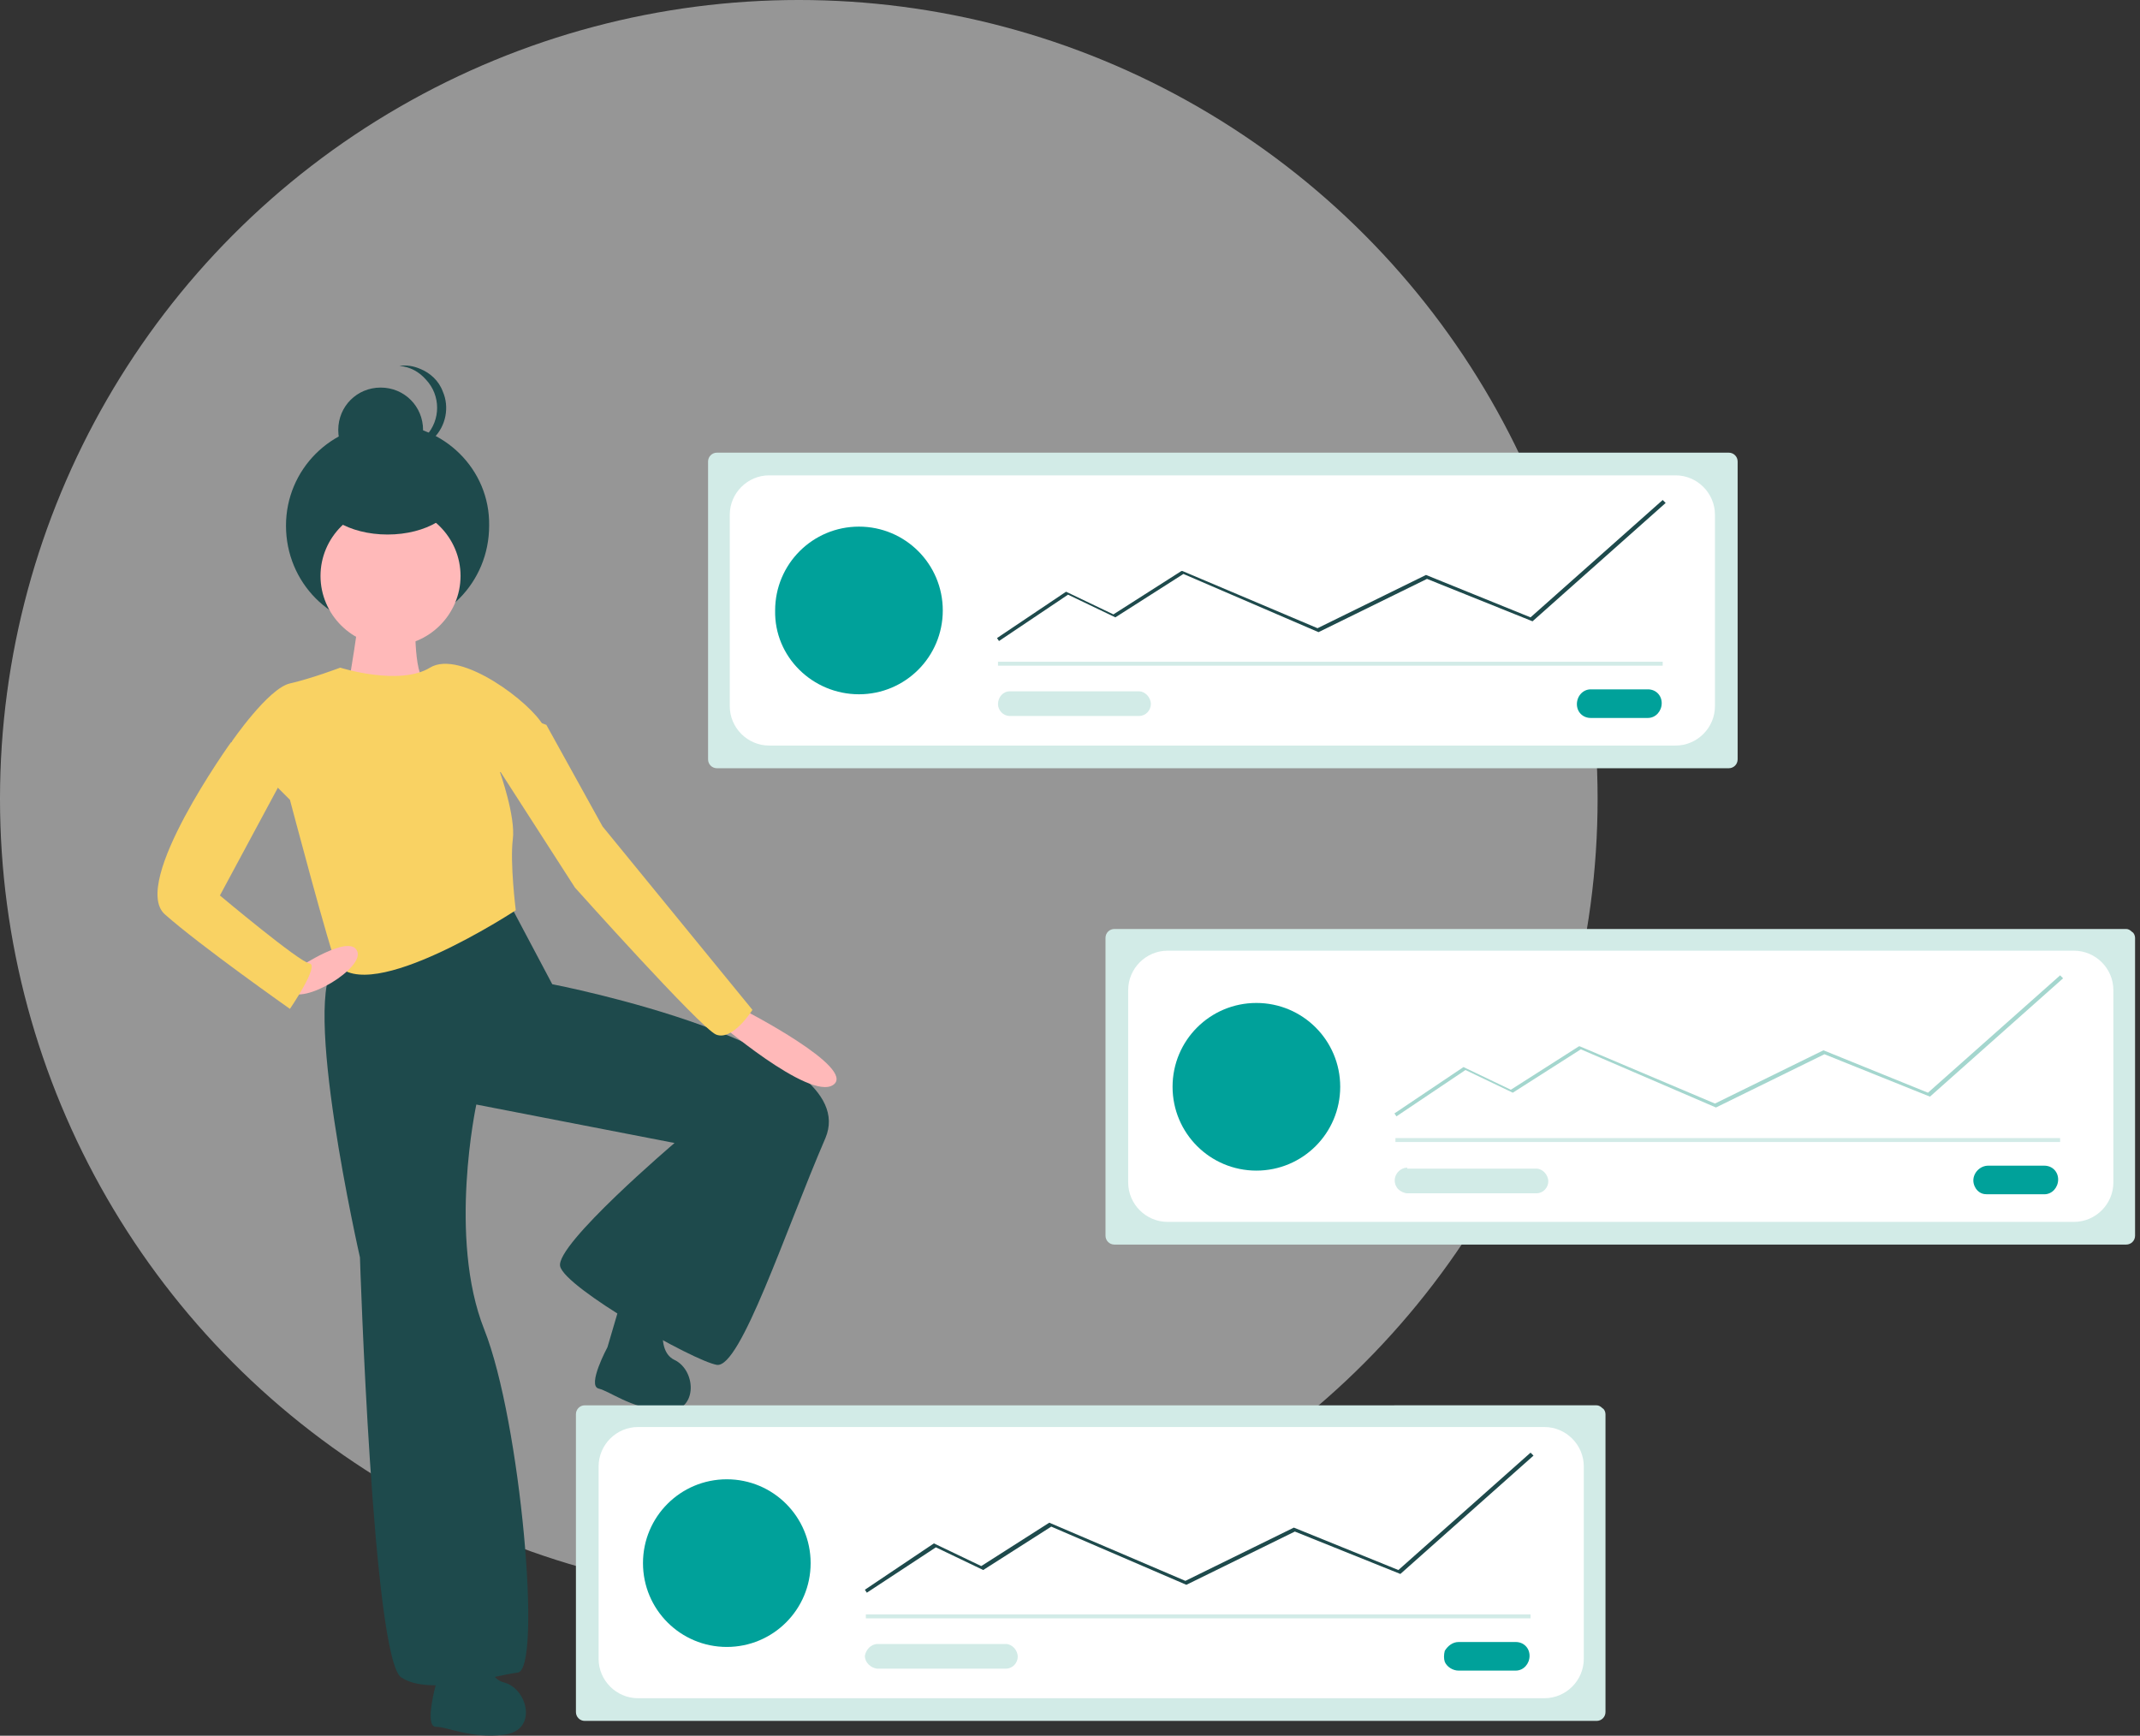 <svg id="icon-price" xmlns="http://www.w3.org/2000/svg" x="0" y="0" viewBox="0 0 217 176" xml:space="preserve"><rect x="0" y="0" width="217" height="176" fill="#333333" stroke="none"/><style>.st1{fill:#1e4a4c}.st2{fill:#ffb9b9}.st3{fill:#f9d263}.st4{fill:#d2ebe7}.st5{fill:#fff}.st6{fill:#00a19a}</style><circle cx="81" cy="81" r="81" opacity=".5" fill="#fbfbfb"/><path class="st1" d="M44.2 170.8s-1.2 4.3 0 4.3 3.5 1.2 6.9.8c3.5-.4 2.4-4.7 0-5.3s-1.8-5.5-1.8-5.5c-.8-1.6-4.7.4-4.7.4l-.4 5.3z"/><path class="st1" d="M61.6 136.6s-2.1 3.9-.9 4.2c1.2.3 3.1 1.9 6.6 2.3 3.5.3 3.4-4.1 1.1-5.2-2.3-1.1-.6-5.8-.6-5.8-.5-1.8-4.7-.6-4.7-.6l-1.5 5.1z"/><path class="st1" d="M34.1 97.7c-3.7 3 2.4 29.8 2.4 29.8s1.3 40.8 4.2 42.6c2.9 1.9 9.3-.2 11.8-.5s.3-25.5-3.4-34.8-.8-22.8-.8-22.8l20.1 3.9s-12.1 10.3-11.6 12.5c.5 2.2 13.5 9.6 15.9 10 2.4.3 6.9-13.5 11-23 4-9.5-27.7-15.6-27.7-15.6l-4.4-8.3c-.1-.1-13.8 3.2-17.5 6.2z"/><path class="st2" d="M36.4 61.1c.3.7-1.2 9.1-1.2 9.1l1.3 2.4s7.8-3 6.6-3.6c-1.2-.5-1-6.8-1-6.8s-6-1.8-5.7-1.1z"/><path class="st1" d="M39.3 63.7c5.7 0 10.3-4.6 10.3-10.4C49.7 47.6 45 43 39.3 43S29 47.6 29 53.3c0 5.8 4.6 10.4 10.3 10.4z"/><path class="st1" d="M38.6 47.9c2.4 0 4.3-1.9 4.3-4.3s-1.9-4.3-4.3-4.3-4.3 1.9-4.3 4.3 1.9 4.3 4.3 4.3z"/><path class="st1" d="M40.5 45.6c1.3.1 2.6-.3 3.5-1.2 1.2-1.2 1.6-3.1.9-4.7-.4-1.1-1.3-1.9-2.3-2.3-.7-.3-1.4-.4-2.1-.3 1.1.1 2 .6 2.7 1.4 1.5 1.6 1.5 4.1 0 5.7-.7.8-1.7 1.2-2.7 1.4z"/><path class="st2" d="M39.6 65.5c3.9 0 7.1-3.2 7.1-7.1s-3.2-7.1-7.1-7.1-7.1 3.2-7.1 7.1 3.2 7.1 7.1 7.1z"/><path class="st3" d="M29.4 69.3c-2.2.5-5.9 5.9-5.9 5.9l5.9 5.9s4.2 15.9 4.7 16.6c3.3 4.4 18.2-5.4 18.2-5.4s-.6-4.8-.3-7.2c.3-2.3-1.3-6.8-1.3-6.8s5.6-2.4 4.4-4.7-8.4-7.8-11.5-5.9-9.1 0-9.1 0-2.9 1.1-5.1 1.6z"/><path class="st2" d="M72.5 103.4s9.6 8.3 12 6.6c2.4-1.7-9.1-7.6-9.1-7.6l-2.9 1z"/><path class="st2" d="M29.3 100.5c1.4 1.5 7.8-2.4 6.9-4.1-.8-1.7-5.9 1.7-5.9 1.7s-2.3.9-1 2.4z"/><path class="st3" d="m29.4 77.6-7.1 13.2s8.1 6.8 9.1 6.9c1 .2-2 4.6-2 4.6s-9.1-6.4-12.7-9.6c-3.5-3.2 6.7-17.4 6.7-17.4l3-1.9c.1 0 3 4.2 3 4.2z"/><path class="st3" d="M50 77.1 58.3 90s12.7 14.2 14.3 14.9c1.7.7 3.7-2.5 3.7-2.5L61.1 83.8l-5.7-10.3-2.2-.8-3.2 4.4z"/><path class="st1" d="M39.3 54.2c3.9 0 7.1-1.9 7.1-4.3s-3.2-4.3-7.1-4.3-7.1 1.9-7.1 4.3 3.2 4.3 7.1 4.3z"/><path class="st4" d="M59.3 142.5c-.5 0-.9.4-.9.9v30.2c0 .5.4.9.9.9h102.6c.5 0 .9-.4.9-.9v-30.2c0-.2-.1-.5-.3-.6-.2-.2-.4-.3-.6-.3H59.3z"/><path class="st5" d="M60.7 168.2c0 2.2 1.8 4 4 4h91.9c2.2 0 4-1.8 4-4v-19.5c0-2.2-1.8-4-4-4H64.7c-2.2 0-4 1.8-4 4v19.5z"/><path class="st6" d="M147.9 166.5c-.6 0-1.1.4-1.4.9-.1.4-.1.8 0 1.1.2.5.8.9 1.4.9h5.8c.8 0 1.4-.7 1.4-1.5s-.6-1.4-1.4-1.4h-5.8z"/><path class="st4" d="M155.2 163.7H87.8v.4h67.4v-.4z"/><path class="st6" d="M73.7 167c4.7 0 8.5-3.8 8.5-8.5s-3.8-8.5-8.5-8.5-8.5 3.8-8.5 8.5 3.8 8.5 8.5 8.5z"/><path class="st1" d="m87.9 161.5-.2-.3 7-4.7 4.8 2.3 6.9-4.4 13.8 5.9 11-5.4 10.6 4.3 13.4-11.9.3.3-13.5 12-10.7-4.3-11 5.4-13.7-5.9-6.9 4.4-4.8-2.3-7 4.6z"/><path class="st4" d="M89 166.7c-.7 0-1.2.6-1.3 1.2 0 .7.6 1.2 1.2 1.3H102c.7 0 1.2-.6 1.2-1.2 0-.7-.6-1.3-1.2-1.3H89z"/><path class="st4" d="M72.7 45.9c-.5 0-.9.4-.9.9V77c0 .5.4.9.9.9h102.6c.5 0 .9-.4.9-.9V46.8c0-.5-.4-.9-.9-.9H72.7z"/><path class="st5" d="M74 71.6c0 2.2 1.8 4 4 4h91.9c2.2 0 4-1.8 4-4V52.2c0-2.2-1.8-4-4-4H78c-2.2 0-4 1.8-4 4v19.4z"/><path class="st6" d="M161.3 69.9c-.8 0-1.4.7-1.4 1.5s.6 1.4 1.4 1.4h5.8c.8 0 1.4-.7 1.4-1.5s-.6-1.4-1.4-1.4h-5.8z"/><path class="st4" d="M168.6 67.1h-67.4v.4h67.4v-.4z"/><path class="st6" d="M87.1 70.4c4.7 0 8.5-3.8 8.5-8.5s-3.8-8.5-8.5-8.5-8.5 3.8-8.5 8.5c-.1 4.7 3.8 8.5 8.5 8.5z"/><path class="st1" d="m101.3 65-.2-.3 7-4.7 4.8 2.3 6.9-4.4h.1l13.7 5.8 11-5.4 10.6 4.3 13.4-11.9.3.3-13.5 12-10.7-4.3-11 5.4-13.7-5.9-6.9 4.4-4.8-2.3-7 4.7z"/><path class="st4" d="M102.4 70.1c-.7 0-1.2.6-1.2 1.3 0 .6.5 1.2 1.2 1.2h13.1c.7 0 1.2-.6 1.2-1.2 0-.7-.6-1.3-1.2-1.3h-13.1z"/><path class="st4" d="M113 94.2c-.5 0-.9.4-.9.9v30.2c0 .5.4.9.9.9h102.6c.5 0 .9-.4.9-.9V95.1c0-.2-.1-.5-.3-.6-.2-.2-.4-.3-.6-.3H113z"/><path class="st5" d="M114.4 119.9c0 2.2 1.8 4 4 4h91.9c2.2 0 4-1.8 4-4v-19.5c0-2.2-1.8-4-4-4h-91.9c-2.2 0-4 1.8-4 4v19.5z"/><path class="st6" d="M201.6 118.2c-.8 0-1.5.7-1.5 1.5 0 .4.2.8.4 1 .3.3.6.4 1 .4h5.8c.8 0 1.4-.7 1.4-1.5s-.6-1.4-1.4-1.4h-5.7z"/><path class="st4" d="M208.9 115.4h-67.4v.4h67.4v-.4z"/><path class="st6" d="M127.4 118.7c4.7 0 8.5-3.8 8.5-8.5s-3.8-8.5-8.5-8.5-8.5 3.8-8.5 8.5 3.8 8.5 8.5 8.5z"/><path d="m141.6 113.2-.2-.3 7-4.7 4.8 2.3 6.9-4.4h.1l13.7 5.8 11-5.4 10.6 4.3 13.4-11.9.3.3-13.5 12-10.7-4.3-11 5.4-13.7-5.9-6.9 4.4-4.8-2.3-7 4.7z" fill="#a4d6ce"/><path class="st4" d="M142.7 118.4c-.3 0-.6.1-.9.4-.5.5-.5 1.3 0 1.8.2.2.6.4.9.4h13.1c.7 0 1.2-.6 1.2-1.2 0-.7-.6-1.3-1.2-1.3h-13.1v-.1z"/></svg>